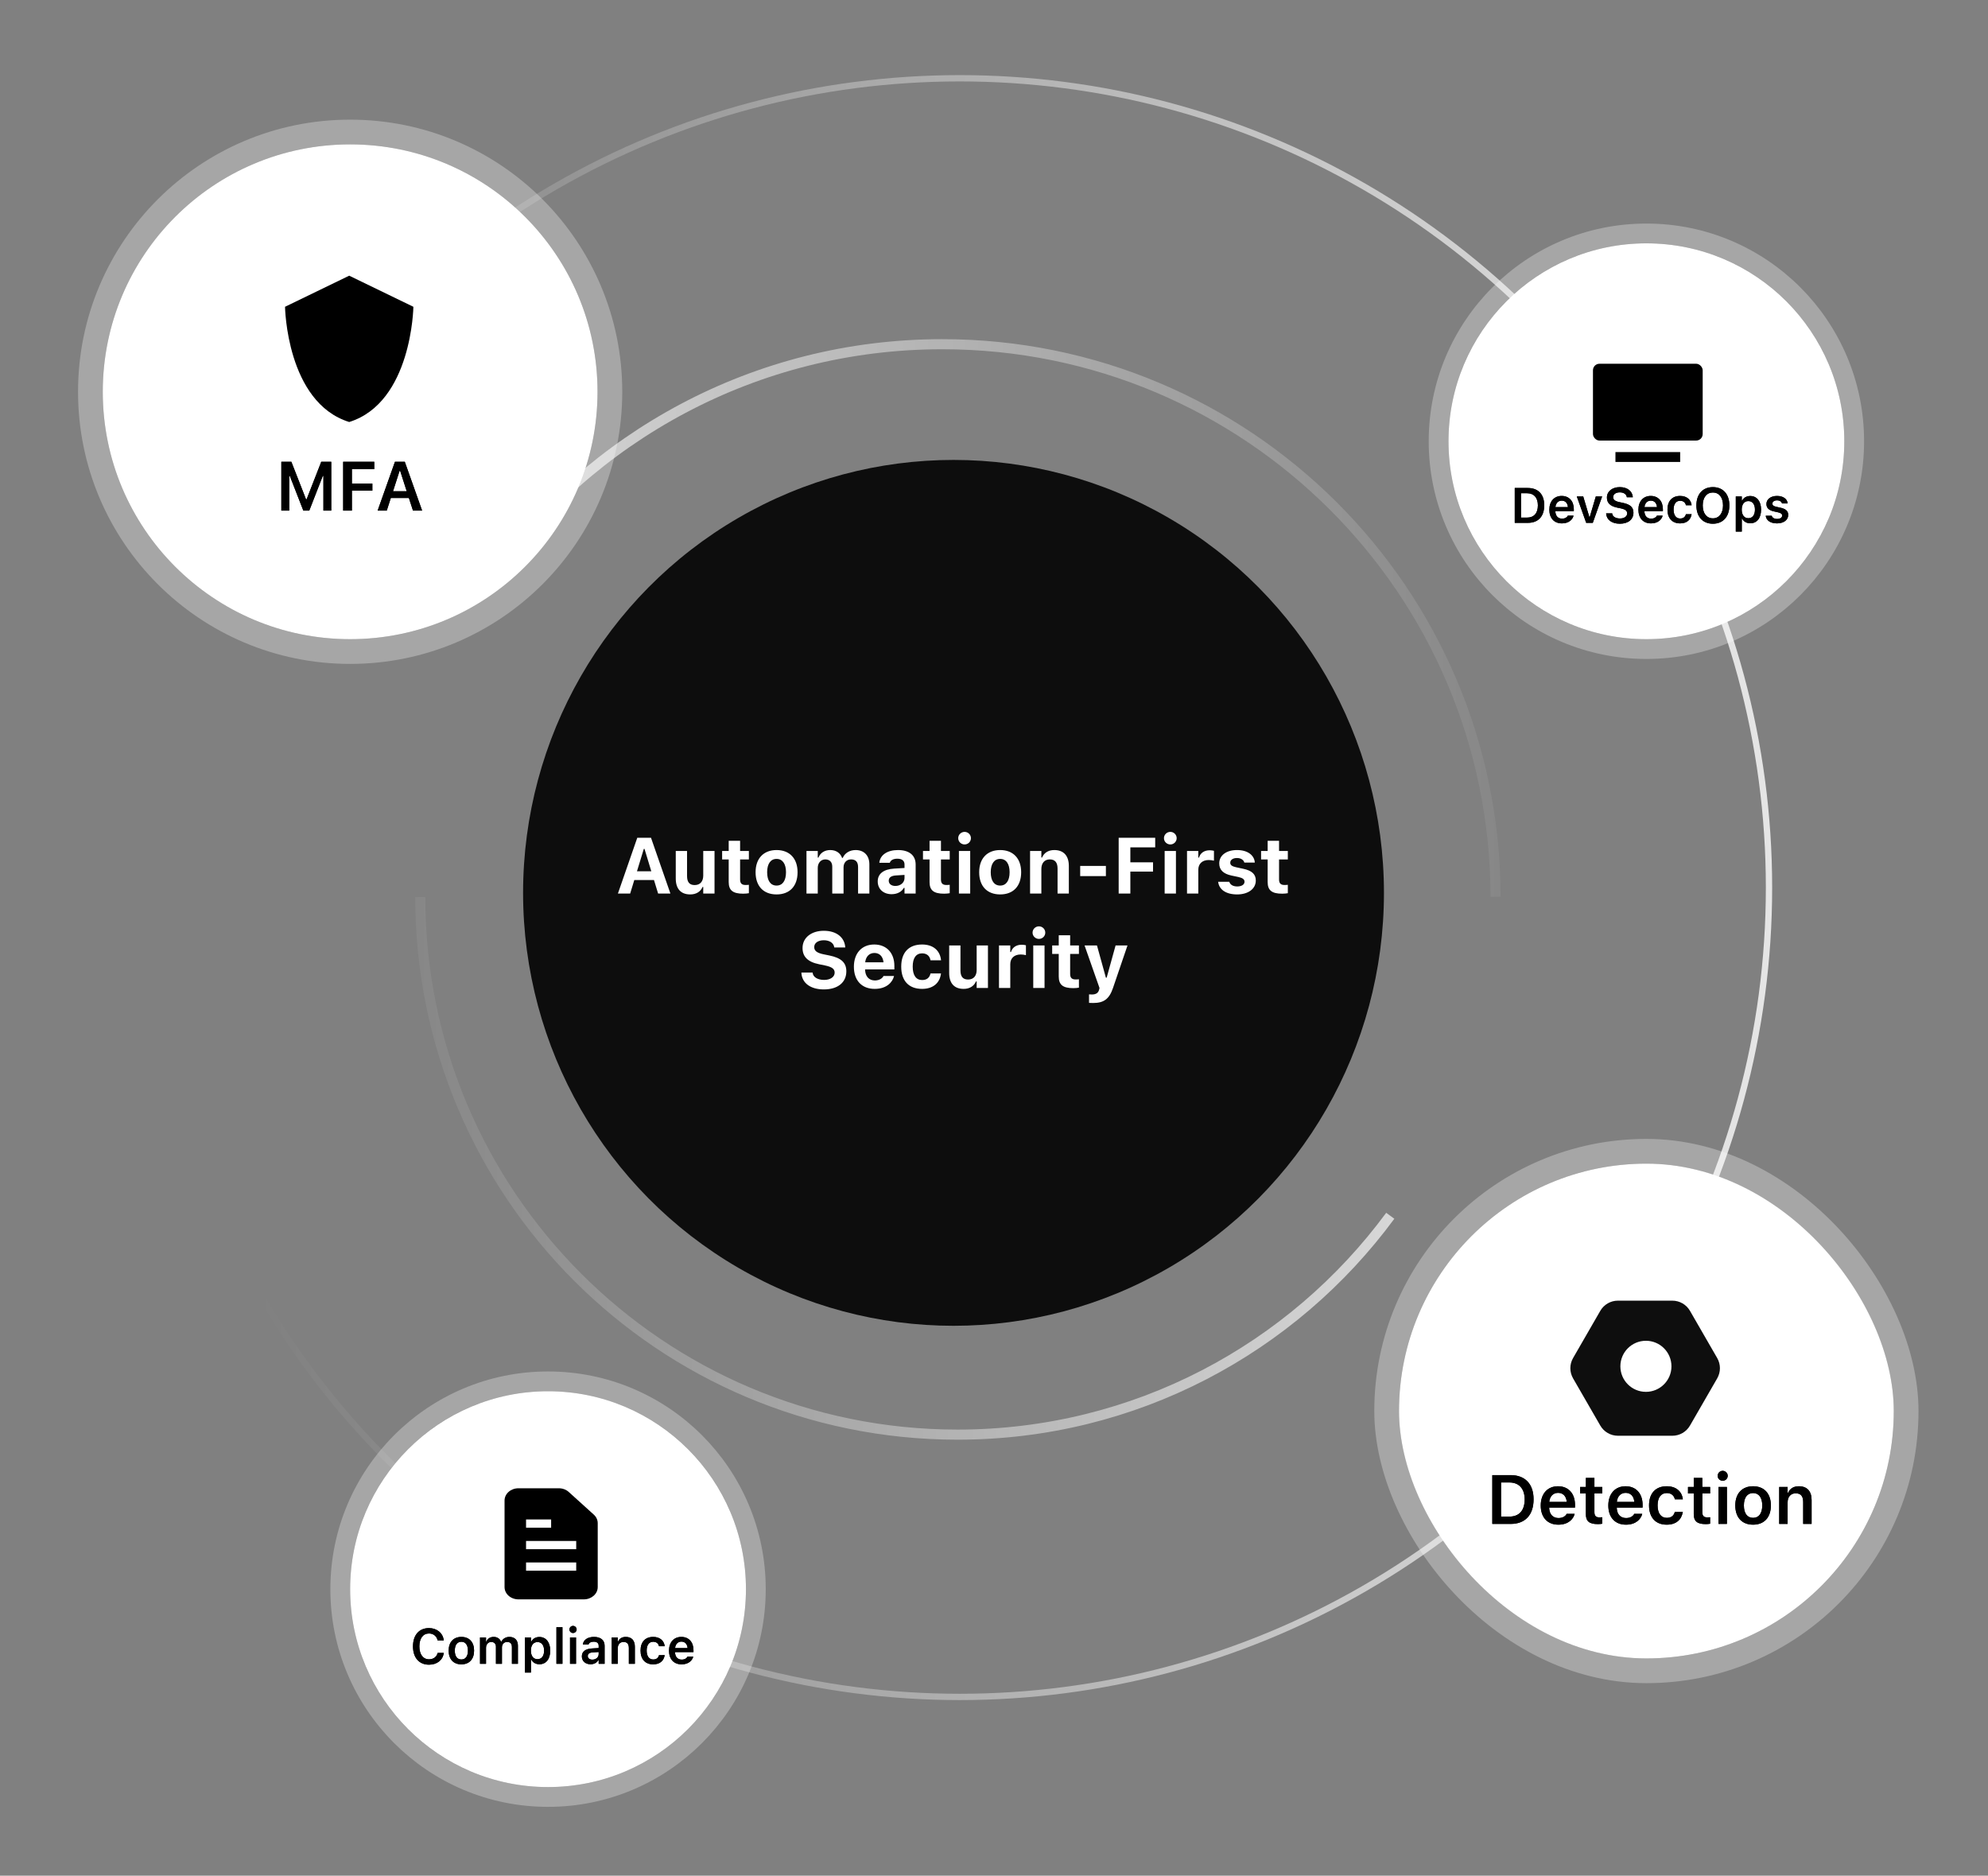 <?xml version="1.0" encoding="utf-8"?>
<svg xmlns="http://www.w3.org/2000/svg" width="442" height="417" viewBox="0 0 442 417" fill="none">
  <rect x="0" y="0" width="442" height="417" fill="#808080" stroke="none"/>
  <circle opacity="0.8" cx="180.631" cy="180.631" r="179.929" transform="matrix(1 0 0 -1 32.75 377.961)" stroke="url(#paint0_linear_1562_362)" stroke-width="1.403"/>
  <path opacity="0.8" d="M93.441 199.438C93.441 265.442 146.923 318.948 212.896 318.948C252.359 318.948 287.353 299.803 309.104 270.29" stroke="url(#paint1_linear_1562_362)" stroke-width="2.245"/>
  <path opacity="0.8" d="M332.512 199.355C332.46 131.465 277.339 76.472 209.396 76.525C167.859 76.557 131.146 97.156 108.895 128.675" stroke="url(#paint2_linear_1562_362)" stroke-width="2.245"/>
  <rect x="311.05" y="258.7" width="110" height="110" rx="55" fill="white"/>
  <rect x="308.3" y="255.95" width="115.5" height="115.5" rx="57.75" stroke="white" stroke-opacity="0.3" stroke-width="5.5"/>
  <path d="M371.822 289.159H359.717C358.102 289.159 356.61 290.022 355.801 291.421L349.749 301.916C348.94 303.314 348.94 305.04 349.749 306.442L355.801 316.934C356.61 318.333 358.102 319.195 359.717 319.195H371.822C373.437 319.195 374.929 318.333 375.738 316.934L381.79 306.442C382.599 305.043 382.599 303.317 381.79 301.916L375.738 291.424C374.929 290.025 373.437 289.162 371.822 289.162V289.159Z" fill="#0E0E0E"/>
  <circle cx="365.943" cy="303.758" r="5.678" fill="white"/>
  <path d="M331.791 338.8V327.949H335.859C339.084 327.949 340.964 329.919 340.964 333.318V333.333C340.964 336.807 339.107 338.8 335.859 338.8H331.791ZM333.731 337.168H335.603C337.761 337.168 338.987 335.8 338.987 333.363V333.348C338.987 330.965 337.731 329.581 335.603 329.581H333.731V337.168ZM346.484 338.965C344.04 338.965 342.559 337.326 342.559 334.709V334.702C342.559 332.115 344.056 330.423 346.394 330.423C348.733 330.423 350.176 332.063 350.176 334.544V335.161H344.431C344.454 336.634 345.251 337.492 346.522 337.492C347.537 337.492 348.116 336.98 348.297 336.604L348.319 336.552H350.101L350.079 336.619C349.815 337.68 348.718 338.965 346.484 338.965ZM346.417 331.89C345.371 331.89 344.589 332.596 344.447 333.905H348.349C348.221 332.559 347.462 331.89 346.417 331.89ZM355.253 338.838C353.365 338.838 352.591 338.206 352.591 336.619V332.032H351.312V330.581H352.591V328.566H354.493V330.581H356.23V332.032H354.493V336.176C354.493 336.995 354.817 337.341 355.599 337.341C355.862 337.341 356.005 337.334 356.23 337.311V338.755C355.96 338.808 355.614 338.838 355.253 338.838ZM361.51 338.965C359.066 338.965 357.584 337.326 357.584 334.709V334.702C357.584 332.115 359.081 330.423 361.419 330.423C363.758 330.423 365.202 332.063 365.202 334.544V335.161H359.457C359.479 336.634 360.276 337.492 361.547 337.492C362.562 337.492 363.141 336.98 363.322 336.604L363.344 336.552H365.127L365.104 336.619C364.841 337.68 363.743 338.965 361.51 338.965ZM361.442 331.89C360.397 331.89 359.615 332.596 359.472 333.905H363.374C363.247 332.559 362.487 331.89 361.442 331.89ZM370.571 338.965C368.097 338.965 366.639 337.364 366.639 334.679V334.664C366.639 332.01 368.09 330.423 370.564 330.423C372.677 330.423 373.94 331.596 374.151 333.296V333.326H372.383L372.376 333.303C372.203 332.506 371.594 331.935 370.571 331.935C369.293 331.935 368.541 332.942 368.541 334.664V334.679C368.541 336.424 369.3 337.447 370.571 337.447C371.541 337.447 372.135 337.003 372.368 336.138L372.383 336.108L374.151 336.101L374.136 336.161C373.865 337.845 372.654 338.965 370.571 338.965ZM379.242 338.838C377.355 338.838 376.58 338.206 376.58 336.619V332.032H375.302V330.581H376.58V328.566H378.482V330.581H380.219V332.032H378.482V336.176C378.482 336.995 378.806 337.341 379.588 337.341C379.851 337.341 379.994 337.334 380.219 337.311V338.755C379.949 338.808 379.603 338.838 379.242 338.838ZM383.017 329.205C382.401 329.205 381.897 328.716 381.897 328.1C381.897 327.491 382.401 326.994 383.017 326.994C383.626 326.994 384.13 327.491 384.13 328.1C384.13 328.716 383.626 329.205 383.017 329.205ZM382.077 338.8V330.581H383.95V338.8H382.077ZM389.771 338.965C387.304 338.965 385.815 337.356 385.815 334.694V334.679C385.815 332.04 387.327 330.423 389.771 330.423C392.222 330.423 393.726 332.032 393.726 334.679V334.694C393.726 337.356 392.229 338.965 389.771 338.965ZM389.771 337.447C391.071 337.447 391.808 336.431 391.808 334.702V334.687C391.808 332.957 391.064 331.935 389.771 331.935C388.47 331.935 387.725 332.957 387.725 334.687V334.702C387.725 336.431 388.47 337.447 389.771 337.447ZM395.576 338.8V330.581H397.449V331.837H397.576C397.967 330.957 398.757 330.423 399.945 330.423C401.78 330.423 402.78 331.529 402.78 333.484V338.8H400.908V333.92C400.908 332.642 400.389 331.995 399.253 331.995C398.14 331.995 397.449 332.777 397.449 334.01V338.8H395.576Z" fill="#0D0D0D"/>
  <path d="M331.791 338.8V327.949H335.859C339.084 327.949 340.964 329.919 340.964 333.318V333.333C340.964 336.807 339.107 338.8 335.859 338.8H331.791ZM333.731 337.168H335.603C337.761 337.168 338.987 335.8 338.987 333.363V333.348C338.987 330.965 337.731 329.581 335.603 329.581H333.731V337.168ZM346.484 338.965C344.04 338.965 342.559 337.326 342.559 334.709V334.702C342.559 332.115 344.056 330.423 346.394 330.423C348.733 330.423 350.176 332.063 350.176 334.544V335.161H344.431C344.454 336.634 345.251 337.492 346.522 337.492C347.537 337.492 348.116 336.98 348.297 336.604L348.319 336.552H350.101L350.079 336.619C349.815 337.68 348.718 338.965 346.484 338.965ZM346.417 331.89C345.371 331.89 344.589 332.596 344.447 333.905H348.349C348.221 332.559 347.462 331.89 346.417 331.89ZM355.253 338.838C353.365 338.838 352.591 338.206 352.591 336.619V332.032H351.312V330.581H352.591V328.566H354.493V330.581H356.23V332.032H354.493V336.176C354.493 336.995 354.817 337.341 355.599 337.341C355.862 337.341 356.005 337.334 356.23 337.311V338.755C355.96 338.808 355.614 338.838 355.253 338.838ZM361.51 338.965C359.066 338.965 357.584 337.326 357.584 334.709V334.702C357.584 332.115 359.081 330.423 361.419 330.423C363.758 330.423 365.202 332.063 365.202 334.544V335.161H359.457C359.479 336.634 360.276 337.492 361.547 337.492C362.562 337.492 363.141 336.98 363.322 336.604L363.344 336.552H365.127L365.104 336.619C364.841 337.68 363.743 338.965 361.51 338.965ZM361.442 331.89C360.397 331.89 359.615 332.596 359.472 333.905H363.374C363.247 332.559 362.487 331.89 361.442 331.89ZM370.571 338.965C368.097 338.965 366.639 337.364 366.639 334.679V334.664C366.639 332.01 368.09 330.423 370.564 330.423C372.677 330.423 373.94 331.596 374.151 333.296V333.326H372.383L372.376 333.303C372.203 332.506 371.594 331.935 370.571 331.935C369.293 331.935 368.541 332.942 368.541 334.664V334.679C368.541 336.424 369.3 337.447 370.571 337.447C371.541 337.447 372.135 337.003 372.368 336.138L372.383 336.108L374.151 336.101L374.136 336.161C373.865 337.845 372.654 338.965 370.571 338.965ZM379.242 338.838C377.355 338.838 376.58 338.206 376.58 336.619V332.032H375.302V330.581H376.58V328.566H378.482V330.581H380.219V332.032H378.482V336.176C378.482 336.995 378.806 337.341 379.588 337.341C379.851 337.341 379.994 337.334 380.219 337.311V338.755C379.949 338.808 379.603 338.838 379.242 338.838ZM383.017 329.205C382.401 329.205 381.897 328.716 381.897 328.1C381.897 327.491 382.401 326.994 383.017 326.994C383.626 326.994 384.13 327.491 384.13 328.1C384.13 328.716 383.626 329.205 383.017 329.205ZM382.077 338.8V330.581H383.95V338.8H382.077ZM389.771 338.965C387.304 338.965 385.815 337.356 385.815 334.694V334.679C385.815 332.04 387.327 330.423 389.771 330.423C392.222 330.423 393.726 332.032 393.726 334.679V334.694C393.726 337.356 392.229 338.965 389.771 338.965ZM389.771 337.447C391.071 337.447 391.808 336.431 391.808 334.702V334.687C391.808 332.957 391.064 331.935 389.771 331.935C388.47 331.935 387.725 332.957 387.725 334.687V334.702C387.725 336.431 388.47 337.447 389.771 337.447ZM395.576 338.8V330.581H397.449V331.837H397.576C397.967 330.957 398.757 330.423 399.945 330.423C401.78 330.423 402.78 331.529 402.78 333.484V338.8H400.908V333.92C400.908 332.642 400.389 331.995 399.253 331.995C398.14 331.995 397.449 332.777 397.449 334.01V338.8H395.576Z" fill="black"/>
  <circle cx="77.85" cy="87.1" r="55" fill="white"/>
  <circle cx="77.85" cy="87.1" r="57.75" stroke="white" stroke-opacity="0.3" stroke-width="5.5"/>
  <path d="M62.552 113.513V102.662H64.778L68.041 111.009H68.169L71.425 102.662H73.651V113.513H71.906V105.798H71.771L68.763 113.513H67.44L64.432 105.798H64.304V113.513H62.552ZM76.298 113.513V102.662H83.216V104.294H78.239V107.505H82.788V109.084H78.239V113.513H76.298ZM83.962 113.513L87.811 102.662H90L93.85 113.513H91.819L90.909 110.708H86.894L85.992 113.513H83.962ZM88.842 104.677L87.383 109.212H90.428L88.969 104.677H88.842Z" fill="#0D0D0D"/>
  <path d="M62.552 113.513V102.662H64.778L68.041 111.009H68.169L71.425 102.662H73.651V113.513H71.906V105.798H71.771L68.763 113.513H67.44L64.432 105.798H64.304V113.513H62.552ZM76.298 113.513V102.662H83.216V104.294H78.239V107.505H82.788V109.084H78.239V113.513H76.298ZM83.962 113.513L87.811 102.662H90L93.85 113.513H91.819L90.909 110.708H86.894L85.992 113.513H83.962ZM88.842 104.677L87.383 109.212H90.428L88.969 104.677H88.842Z" fill="black"/>
  <path d="M77.64 93.82C91.599 89.468 91.909 68.205 91.909 68.205L77.64 61.289L63.372 68.205C63.372 68.205 63.682 89.468 77.64 93.82Z" fill="black"/>
  <circle cx="366.05" cy="98.1" r="44" fill="white"/>
  <circle cx="366.05" cy="98.1" r="46.2" stroke="white" stroke-opacity="0.3" stroke-width="4.4"/>
  <rect x="354.17" y="80.869" width="24.394" height="17.076" rx="1.446" fill="black"/>
  <path d="M372.463 101.603H360.266" stroke="black" stroke-width="2.195" stroke-linecap="square"/>
  <path d="M336.782 116.24V108.49H339.688C341.992 108.49 343.335 109.897 343.335 112.324V112.335C343.335 114.817 342.008 116.24 339.688 116.24H336.782ZM338.168 115.074H339.505C341.047 115.074 341.922 114.097 341.922 112.357V112.346C341.922 110.643 341.025 109.655 339.505 109.655H338.168V115.074ZM347.275 116.358C345.529 116.358 344.471 115.187 344.471 113.318V113.313C344.471 111.465 345.54 110.257 347.211 110.257C348.881 110.257 349.912 111.427 349.912 113.2V113.64H345.809C345.825 114.693 346.394 115.305 347.302 115.305C348.027 115.305 348.441 114.94 348.569 114.672L348.586 114.634H349.859L349.842 114.682C349.654 115.44 348.87 116.358 347.275 116.358ZM347.227 111.304C346.48 111.304 345.921 111.809 345.819 112.743H348.607C348.516 111.782 347.973 111.304 347.227 111.304ZM352.666 116.24L350.576 110.369H352.005L353.364 114.935H353.455L354.803 110.369H356.21L354.132 116.24H352.666ZM360.145 116.433C358.346 116.433 357.202 115.547 357.105 114.21L357.1 114.135H358.443L358.448 114.188C358.513 114.838 359.205 115.268 360.188 115.268C361.123 115.268 361.778 114.806 361.778 114.14V114.135C361.778 113.576 361.375 113.238 360.376 113.023L359.544 112.851C357.959 112.518 357.272 111.777 357.272 110.622V110.616C357.272 109.231 358.464 108.296 360.14 108.296C361.859 108.296 362.928 109.236 363.024 110.482L363.03 110.552H361.703L361.692 110.488C361.596 109.886 361.021 109.456 360.135 109.462C359.275 109.462 358.663 109.865 358.663 110.525V110.531C358.663 111.078 359.055 111.422 360.022 111.626L360.854 111.803C362.487 112.147 363.169 112.802 363.169 113.973V113.979C363.169 115.488 362.004 116.433 360.145 116.433ZM367.077 116.358C365.332 116.358 364.274 115.187 364.274 113.318V113.313C364.274 111.465 365.343 110.257 367.013 110.257C368.683 110.257 369.715 111.427 369.715 113.2V113.64H365.611C365.627 114.693 366.197 115.305 367.104 115.305C367.829 115.305 368.243 114.94 368.372 114.672L368.388 114.634H369.661L369.645 114.682C369.457 115.44 368.673 116.358 367.077 116.358ZM367.029 111.304C366.282 111.304 365.724 111.809 365.622 112.743H368.409C368.318 111.782 367.776 111.304 367.029 111.304ZM373.547 116.358C371.78 116.358 370.738 115.214 370.738 113.297V113.286C370.738 111.39 371.775 110.257 373.542 110.257C375.051 110.257 375.954 111.094 376.104 112.308V112.33H374.842L374.837 112.314C374.713 111.744 374.278 111.336 373.547 111.336C372.634 111.336 372.097 112.056 372.097 113.286V113.297C372.097 114.543 372.64 115.273 373.547 115.273C374.24 115.273 374.665 114.956 374.831 114.339L374.842 114.317L376.104 114.312L376.093 114.355C375.9 115.558 375.035 116.358 373.547 116.358ZM380.834 116.433C378.562 116.433 377.166 114.86 377.166 112.367V112.357C377.166 109.859 378.584 108.296 380.834 108.296C383.09 108.296 384.497 109.859 384.497 112.357V112.367C384.497 114.86 383.095 116.433 380.834 116.433ZM380.834 115.236C382.214 115.236 383.084 114.108 383.084 112.367V112.357C383.084 110.606 382.209 109.494 380.834 109.494C379.459 109.494 378.578 110.606 378.578 112.357V112.367C378.578 114.108 379.438 115.236 380.834 115.236ZM385.924 118.19V110.369H387.261V111.288H387.352C387.675 110.649 388.314 110.273 389.136 110.273C390.607 110.273 391.547 111.444 391.547 113.302V113.313C391.547 115.182 390.623 116.337 389.136 116.337C388.33 116.337 387.659 115.939 387.352 115.305H387.261V118.19H385.924ZM388.717 115.209C389.63 115.209 390.183 114.489 390.183 113.313V113.302C390.183 112.12 389.63 111.401 388.717 111.401C387.809 111.401 387.245 112.12 387.245 113.297V113.307C387.245 114.484 387.809 115.209 388.717 115.209ZM395.09 116.358C393.597 116.358 392.695 115.671 392.582 114.677V114.666H393.908L393.914 114.677C394.053 115.085 394.446 115.37 395.112 115.37C395.778 115.37 396.24 115.069 396.24 114.629V114.618C396.24 114.274 395.982 114.049 395.337 113.904L394.386 113.689C393.269 113.442 392.738 112.915 392.738 112.051V112.045C392.738 110.987 393.704 110.257 395.09 110.257C396.519 110.257 397.373 110.966 397.459 111.916V111.927H396.202L396.197 111.911C396.1 111.54 395.713 111.24 395.085 111.24C394.489 111.24 394.059 111.53 394.059 111.97V111.975C394.059 112.319 394.306 112.529 394.94 112.674L395.89 112.883C397.04 113.141 397.582 113.63 397.582 114.484V114.494C397.582 115.612 396.535 116.358 395.09 116.358Z" fill="#0D0D0D"/>
  <path d="M336.782 116.24V108.49H339.688C341.992 108.49 343.335 109.897 343.335 112.324V112.335C343.335 114.817 342.008 116.24 339.688 116.24H336.782ZM338.168 115.074H339.505C341.047 115.074 341.922 114.097 341.922 112.357V112.346C341.922 110.643 341.025 109.655 339.505 109.655H338.168V115.074ZM347.275 116.358C345.529 116.358 344.471 115.187 344.471 113.318V113.313C344.471 111.465 345.54 110.257 347.211 110.257C348.881 110.257 349.912 111.427 349.912 113.2V113.64H345.809C345.825 114.693 346.394 115.305 347.302 115.305C348.027 115.305 348.441 114.94 348.569 114.672L348.586 114.634H349.859L349.842 114.682C349.654 115.44 348.87 116.358 347.275 116.358ZM347.227 111.304C346.48 111.304 345.921 111.809 345.819 112.743H348.607C348.516 111.782 347.973 111.304 347.227 111.304ZM352.666 116.24L350.576 110.369H352.005L353.364 114.935H353.455L354.803 110.369H356.21L354.132 116.24H352.666ZM360.145 116.433C358.346 116.433 357.202 115.547 357.105 114.21L357.1 114.135H358.443L358.448 114.188C358.513 114.838 359.205 115.268 360.188 115.268C361.123 115.268 361.778 114.806 361.778 114.14V114.135C361.778 113.576 361.375 113.238 360.376 113.023L359.544 112.851C357.959 112.518 357.272 111.777 357.272 110.622V110.616C357.272 109.231 358.464 108.296 360.14 108.296C361.859 108.296 362.928 109.236 363.024 110.482L363.03 110.552H361.703L361.692 110.488C361.596 109.886 361.021 109.456 360.135 109.462C359.275 109.462 358.663 109.865 358.663 110.525V110.531C358.663 111.078 359.055 111.422 360.022 111.626L360.854 111.803C362.487 112.147 363.169 112.802 363.169 113.973V113.979C363.169 115.488 362.004 116.433 360.145 116.433ZM367.077 116.358C365.332 116.358 364.274 115.187 364.274 113.318V113.313C364.274 111.465 365.343 110.257 367.013 110.257C368.683 110.257 369.715 111.427 369.715 113.2V113.64H365.611C365.627 114.693 366.197 115.305 367.104 115.305C367.829 115.305 368.243 114.94 368.372 114.672L368.388 114.634H369.661L369.645 114.682C369.457 115.44 368.673 116.358 367.077 116.358ZM367.029 111.304C366.282 111.304 365.724 111.809 365.622 112.743H368.409C368.318 111.782 367.776 111.304 367.029 111.304ZM373.547 116.358C371.78 116.358 370.738 115.214 370.738 113.297V113.286C370.738 111.39 371.775 110.257 373.542 110.257C375.051 110.257 375.954 111.094 376.104 112.308V112.33H374.842L374.837 112.314C374.713 111.744 374.278 111.336 373.547 111.336C372.634 111.336 372.097 112.056 372.097 113.286V113.297C372.097 114.543 372.64 115.273 373.547 115.273C374.24 115.273 374.665 114.956 374.831 114.339L374.842 114.317L376.104 114.312L376.093 114.355C375.9 115.558 375.035 116.358 373.547 116.358ZM380.834 116.433C378.562 116.433 377.166 114.86 377.166 112.367V112.357C377.166 109.859 378.584 108.296 380.834 108.296C383.09 108.296 384.497 109.859 384.497 112.357V112.367C384.497 114.86 383.095 116.433 380.834 116.433ZM380.834 115.236C382.214 115.236 383.084 114.108 383.084 112.367V112.357C383.084 110.606 382.209 109.494 380.834 109.494C379.459 109.494 378.578 110.606 378.578 112.357V112.367C378.578 114.108 379.438 115.236 380.834 115.236ZM385.924 118.19V110.369H387.261V111.288H387.352C387.675 110.649 388.314 110.273 389.136 110.273C390.607 110.273 391.547 111.444 391.547 113.302V113.313C391.547 115.182 390.623 116.337 389.136 116.337C388.33 116.337 387.659 115.939 387.352 115.305H387.261V118.19H385.924ZM388.717 115.209C389.63 115.209 390.183 114.489 390.183 113.313V113.302C390.183 112.12 389.63 111.401 388.717 111.401C387.809 111.401 387.245 112.12 387.245 113.297V113.307C387.245 114.484 387.809 115.209 388.717 115.209ZM395.09 116.358C393.597 116.358 392.695 115.671 392.582 114.677V114.666H393.908L393.914 114.677C394.053 115.085 394.446 115.37 395.112 115.37C395.778 115.37 396.24 115.069 396.24 114.629V114.618C396.24 114.274 395.982 114.049 395.337 113.904L394.386 113.689C393.269 113.442 392.738 112.915 392.738 112.051V112.045C392.738 110.987 393.704 110.257 395.09 110.257C396.519 110.257 397.373 110.966 397.459 111.916V111.927H396.202L396.197 111.911C396.1 111.54 395.713 111.24 395.085 111.24C394.489 111.24 394.059 111.53 394.059 111.97V111.975C394.059 112.319 394.306 112.529 394.94 112.674L395.89 112.883C397.04 113.141 397.582 113.63 397.582 114.484V114.494C397.582 115.612 396.535 116.358 395.09 116.358Z" fill="black"/>
  <ellipse cx="212" cy="198.5" rx="95.7" ry="96.25" fill="#0D0D0D"/>
  <path d="M137.383 198.65L141.689 186.249H144.74L149.054 198.65H146.321L145.401 195.642H141.027L140.108 198.65H137.383ZM143.141 188.724L141.62 193.7H144.808L143.296 188.724H143.141ZM153.459 198.848C151.336 198.848 150.245 197.559 150.245 195.307V189.188H152.754V194.731C152.754 196.072 153.261 196.768 154.447 196.768C155.684 196.768 156.355 195.934 156.355 194.654V189.188H158.864V198.65H156.355V197.189H156.2C155.77 198.22 154.808 198.848 153.459 198.848ZM165.246 198.684C162.943 198.684 162.015 197.937 162.015 196.098V191.079H160.554V189.188H162.015V186.928H164.55V189.188H166.5V191.079H164.55V195.522C164.55 196.373 164.911 196.751 165.761 196.751C166.088 196.751 166.26 196.734 166.5 196.708V198.573C166.191 198.633 165.727 198.684 165.246 198.684ZM172.659 198.848C169.745 198.848 167.992 197 167.992 193.923V193.906C167.992 190.855 169.771 188.982 172.659 188.982C175.546 188.982 177.325 190.847 177.325 193.906V193.923C177.325 197.009 175.572 198.848 172.659 198.848ZM172.659 196.88C173.991 196.88 174.755 195.788 174.755 193.923V193.906C174.755 192.059 173.982 190.95 172.659 190.95C171.327 190.95 170.562 192.059 170.562 193.906V193.923C170.562 195.788 171.318 196.88 172.659 196.88ZM179.307 198.65V189.188H181.816V190.666H181.971C182.375 189.601 183.354 188.982 184.592 188.982C185.881 188.982 186.835 189.635 187.221 190.727H187.376C187.806 189.678 188.906 188.982 190.229 188.982C192.111 188.982 193.289 190.202 193.289 192.153V198.65H190.779V192.78C190.779 191.638 190.264 191.062 189.215 191.062C188.201 191.062 187.548 191.809 187.548 192.832V198.65H185.039V192.669C185.039 191.655 184.463 191.062 183.483 191.062C182.503 191.062 181.816 191.861 181.816 192.944V198.65H179.307ZM198.235 198.796C196.43 198.796 195.15 197.679 195.15 195.96V195.943C195.15 194.241 196.465 193.245 198.819 193.107L201.105 192.97V192.188C201.105 191.371 200.547 190.907 199.516 190.907C198.613 190.907 198.037 191.225 197.84 191.784L197.823 191.818H195.502L195.511 191.741C195.708 190.082 197.273 188.982 199.653 188.982C202.162 188.982 203.58 190.168 203.58 192.188V198.65H201.105V197.395H200.951C200.469 198.272 199.473 198.796 198.235 198.796ZM197.599 195.805C197.599 196.527 198.209 196.966 199.077 196.966C200.237 196.966 201.105 196.201 201.105 195.204V194.508L199.198 194.628C198.123 194.697 197.599 195.101 197.599 195.788V195.805ZM209.902 198.684C207.599 198.684 206.671 197.937 206.671 196.098V191.079H205.21V189.188H206.671V186.928H209.206V189.188H211.156V191.079H209.206V195.522C209.206 196.373 209.567 196.751 210.417 196.751C210.744 196.751 210.916 196.734 211.156 196.708V198.573C210.847 198.633 210.383 198.684 209.902 198.684ZM214.461 187.736C213.688 187.736 213.044 187.117 213.044 186.344C213.044 185.562 213.688 184.943 214.461 184.943C215.235 184.943 215.871 185.562 215.871 186.344C215.871 187.117 215.235 187.736 214.461 187.736ZM213.198 198.65V189.188H215.708V198.65H213.198ZM222.373 198.848C219.459 198.848 217.706 197 217.706 193.923V193.906C217.706 190.855 219.485 188.982 222.373 188.982C225.26 188.982 227.039 190.847 227.039 193.906V193.923C227.039 197.009 225.286 198.848 222.373 198.848ZM222.373 196.88C223.705 196.88 224.47 195.788 224.47 193.923V193.906C224.47 192.059 223.696 190.95 222.373 190.95C221.041 190.95 220.276 192.059 220.276 193.906V193.923C220.276 195.788 221.032 196.88 222.373 196.88ZM229.021 198.65V189.188H231.53V190.649H231.685C232.114 189.627 233.051 188.982 234.4 188.982C236.506 188.982 237.64 190.271 237.64 192.531V198.65H235.131V193.098C235.131 191.766 234.581 191.062 233.395 191.062C232.235 191.062 231.53 191.895 231.53 193.176V198.65H229.021ZM240.163 194.774V192.514H245.878V194.774H240.163ZM248.719 198.65V186.249H256.84V188.389H251.314V191.715H256.359V193.769H251.314V198.65H248.719ZM260.205 187.736C259.432 187.736 258.787 187.117 258.787 186.344C258.787 185.562 259.432 184.943 260.205 184.943C260.979 184.943 261.615 185.562 261.615 186.344C261.615 187.117 260.979 187.736 260.205 187.736ZM258.942 198.65V189.188H261.451V198.65H258.942ZM263.914 198.65V189.188H266.424V190.658H266.578C266.879 189.635 267.738 189.034 268.967 189.034C269.303 189.034 269.655 189.085 269.904 189.154V191.345C269.526 191.259 269.139 191.199 268.753 191.199C267.326 191.199 266.424 192.016 266.424 193.356V198.65H263.914ZM275.057 198.848C272.487 198.848 271.026 197.696 270.846 196.072L270.837 196.038H273.304L273.321 196.072C273.518 196.656 274.094 197.077 275.083 197.077C276.045 197.077 276.698 196.665 276.698 196.038V196.02C276.698 195.513 276.32 195.195 275.358 194.98L273.776 194.645C271.972 194.259 271.078 193.373 271.078 191.955V191.947C271.078 190.168 272.659 188.982 275.022 188.982C277.506 188.982 278.881 190.22 278.984 191.741V191.775H276.655L276.647 191.732C276.509 191.225 275.951 190.752 275.014 190.752C274.146 190.752 273.527 191.156 273.527 191.792V191.801C273.527 192.308 273.879 192.6 274.859 192.815L276.432 193.15C278.322 193.554 279.208 194.345 279.208 195.745V195.754C279.208 197.627 277.48 198.848 275.057 198.848ZM285.074 198.684C282.77 198.684 281.842 197.937 281.842 196.098V191.079H280.381V189.188H281.842V186.928H284.377V189.188H286.328V191.079H284.377V195.522C284.377 196.373 284.738 196.751 285.589 196.751C285.916 196.751 286.088 196.734 286.328 196.708V198.573C286.019 198.633 285.555 198.684 285.074 198.684ZM183.168 219.968C180.203 219.968 178.329 218.55 178.183 216.35L178.175 216.213H180.675L180.684 216.298C180.779 217.227 181.784 217.854 183.236 217.854C184.62 217.854 185.574 217.192 185.574 216.238V216.23C185.574 215.413 184.964 214.958 183.425 214.64L182.119 214.373C179.541 213.849 178.433 212.646 178.433 210.764V210.755C178.433 208.452 180.409 206.931 183.159 206.931C186.055 206.931 187.757 208.461 187.92 210.532L187.929 210.644H185.488L185.471 210.541C185.325 209.655 184.465 209.037 183.159 209.037C181.879 209.045 181.028 209.63 181.028 210.558V210.566C181.028 211.374 181.629 211.855 183.09 212.156L184.405 212.423C187.026 212.964 188.169 214.013 188.169 215.946V215.955C188.169 218.413 186.261 219.968 183.168 219.968ZM194.473 219.848C191.595 219.848 189.85 217.966 189.85 214.932V214.923C189.85 211.916 191.612 209.982 194.37 209.982C197.129 209.982 198.848 211.873 198.848 214.734V215.516H192.334C192.359 217.072 193.193 217.974 194.525 217.974C195.625 217.974 196.235 217.39 196.407 217.029L196.433 216.977H198.77L198.753 217.063C198.461 218.249 197.241 219.848 194.473 219.848ZM194.413 211.864C193.322 211.864 192.514 212.603 192.359 213.944H196.441C196.287 212.569 195.505 211.864 194.413 211.864ZM205.006 219.848C202.05 219.848 200.374 218.052 200.374 214.906V214.889C200.374 211.778 202.041 209.982 205.006 209.982C207.515 209.982 209.002 211.348 209.225 213.463V213.488H206.888L206.879 213.471C206.716 212.552 206.089 211.95 205.014 211.95C203.665 211.95 202.926 212.998 202.926 214.889V214.906C202.926 216.823 203.674 217.88 205.014 217.88C206.046 217.88 206.656 217.39 206.879 216.445L206.896 216.41H209.217L209.208 216.462C208.95 218.524 207.472 219.848 205.006 219.848ZM214.249 219.848C212.126 219.848 211.035 218.559 211.035 216.307V210.188H213.544V215.731C213.544 217.072 214.051 217.768 215.237 217.768C216.475 217.768 217.145 216.934 217.145 215.654V210.188H219.655V219.65H217.145V218.189H216.991C216.561 219.22 215.598 219.848 214.249 219.848ZM222.109 219.65V210.188H224.618V211.658H224.773C225.074 210.635 225.933 210.034 227.162 210.034C227.497 210.034 227.849 210.085 228.099 210.154V212.345C227.721 212.259 227.334 212.199 226.947 212.199C225.521 212.199 224.618 213.016 224.618 214.356V219.65H222.109ZM230.991 208.736C230.218 208.736 229.573 208.117 229.573 207.344C229.573 206.562 230.218 205.943 230.991 205.943C231.765 205.943 232.401 206.562 232.401 207.344C232.401 208.117 231.765 208.736 230.991 208.736ZM229.728 219.65V210.188H232.237V219.65H229.728ZM238.627 219.684C236.324 219.684 235.396 218.937 235.396 217.098V212.079H233.935V210.188H235.396V207.928H237.931V210.188H239.882V212.079H237.931V216.522C237.931 217.373 238.292 217.751 239.143 217.751C239.47 217.751 239.642 217.734 239.882 217.708V219.573C239.573 219.633 239.109 219.684 238.627 219.684ZM243.033 222.984C242.74 222.984 242.422 222.976 242.13 222.959V221.068C242.302 221.085 242.551 221.094 242.783 221.094C243.677 221.094 244.193 220.75 244.373 220.011L244.459 219.65L241.133 210.188H243.892L245.877 217.355H246.049L248.034 210.188H250.681L247.458 219.641C246.616 222.142 245.37 222.984 243.033 222.984Z" fill="white"/>
  <circle cx="121.85" cy="353.3" r="44" fill="white"/>
  <circle cx="121.85" cy="353.3" r="46.2" stroke="white" stroke-opacity="0.3" stroke-width="4.4"/>
  <path d="M95.384 370.093C93.187 370.093 91.823 368.536 91.823 366.033V366.022C91.823 363.508 93.182 361.956 95.379 361.956C97.141 361.956 98.478 363.073 98.66 364.658V364.701H97.302L97.296 364.679C97.097 363.761 96.356 363.154 95.379 363.154C94.063 363.154 93.241 364.255 93.241 366.017V366.027C93.241 367.795 94.063 368.896 95.384 368.896C96.367 368.896 97.097 368.348 97.296 367.494L97.302 367.467H98.66V367.505C98.456 369.057 97.173 370.093 95.384 370.093ZM102.579 370.018C100.818 370.018 99.754 368.869 99.754 366.967V366.957C99.754 365.071 100.834 363.917 102.579 363.917C104.33 363.917 105.405 365.066 105.405 366.957V366.967C105.405 368.869 104.336 370.018 102.579 370.018ZM102.579 368.933C103.509 368.933 104.035 368.208 104.035 366.973V366.962C104.035 365.727 103.503 364.996 102.579 364.996C101.65 364.996 101.118 365.727 101.118 366.962V366.973C101.118 368.208 101.65 368.933 102.579 368.933ZM106.724 369.9V364.029H108.061V364.943H108.152C108.405 364.287 108.996 363.917 109.764 363.917C110.559 363.917 111.139 364.325 111.391 364.975H111.483C111.767 364.336 112.444 363.917 113.26 363.917C114.442 363.917 115.151 364.642 115.151 365.861V369.9H113.814V366.189C113.814 365.426 113.464 365.039 112.75 365.039C112.052 365.039 111.601 365.56 111.601 366.232V369.9H110.263V366.092C110.263 365.442 109.86 365.039 109.205 365.039C108.545 365.039 108.061 365.598 108.061 366.328V369.9H106.724ZM116.712 371.85V364.029H118.049V364.948H118.141C118.463 364.309 119.102 363.933 119.924 363.933C121.395 363.933 122.335 365.104 122.335 366.962V366.973C122.335 368.842 121.412 369.997 119.924 369.997C119.118 369.997 118.447 369.599 118.141 368.965H118.049V371.85H116.712ZM119.505 368.869C120.418 368.869 120.971 368.149 120.971 366.973V366.962C120.971 365.78 120.418 365.061 119.505 365.061C118.597 365.061 118.033 365.78 118.033 366.957V366.967C118.033 368.144 118.597 368.869 119.505 368.869ZM123.714 369.9V361.757H125.051V369.9H123.714ZM127.407 363.047C126.967 363.047 126.607 362.697 126.607 362.257C126.607 361.822 126.967 361.467 127.407 361.467C127.842 361.467 128.202 361.822 128.202 362.257C128.202 362.697 127.842 363.047 127.407 363.047ZM126.736 369.9V364.029H128.073V369.9H126.736ZM131.294 369.997C130.176 369.997 129.365 369.309 129.365 368.24V368.23C129.365 367.182 130.166 366.57 131.594 366.484L133.104 366.393V365.888C133.104 365.302 132.722 364.98 132.003 364.98C131.39 364.98 130.993 365.2 130.859 365.587L130.853 365.609H129.591L129.596 365.56C129.725 364.572 130.671 363.917 132.067 363.917C133.576 363.917 134.425 364.647 134.425 365.888V369.9H133.104V369.094H133.012C132.69 369.664 132.067 369.997 131.294 369.997ZM130.687 368.176C130.687 368.675 131.111 368.971 131.702 368.971C132.507 368.971 133.104 368.444 133.104 367.746V367.274L131.782 367.359C131.036 367.408 130.687 367.682 130.687 368.165V368.176ZM136.007 369.9V364.029H137.345V364.926H137.436C137.715 364.298 138.279 363.917 139.128 363.917C140.438 363.917 141.153 364.706 141.153 366.103V369.9H139.815V366.414C139.815 365.501 139.445 365.039 138.634 365.039C137.839 365.039 137.345 365.598 137.345 366.479V369.9H136.007ZM145.227 370.018C143.46 370.018 142.418 368.874 142.418 366.957V366.946C142.418 365.05 143.455 363.917 145.222 363.917C146.731 363.917 147.634 364.755 147.784 365.968V365.99H146.522L146.516 365.974C146.393 365.404 145.958 364.996 145.227 364.996C144.314 364.996 143.777 365.716 143.777 366.946V366.957C143.777 368.203 144.32 368.933 145.227 368.933C145.92 368.933 146.345 368.616 146.511 367.999L146.522 367.977L147.784 367.972L147.773 368.015C147.58 369.218 146.715 370.018 145.227 370.018ZM151.547 370.018C149.802 370.018 148.743 368.847 148.743 366.978V366.973C148.743 365.125 149.812 363.917 151.483 363.917C153.153 363.917 154.184 365.088 154.184 366.86V367.3H150.081C150.097 368.353 150.666 368.965 151.574 368.965C152.299 368.965 152.713 368.6 152.842 368.332L152.858 368.294H154.131L154.115 368.342C153.927 369.1 153.142 370.018 151.547 370.018ZM151.499 364.964C150.752 364.964 150.194 365.469 150.092 366.403H152.879C152.788 365.442 152.245 364.964 151.499 364.964Z" fill="#0D0D0D"/>
  <path d="M95.384 370.093C93.187 370.093 91.823 368.536 91.823 366.033V366.022C91.823 363.508 93.182 361.956 95.379 361.956C97.141 361.956 98.478 363.073 98.66 364.658V364.701H97.302L97.296 364.679C97.097 363.761 96.356 363.154 95.379 363.154C94.063 363.154 93.241 364.255 93.241 366.017V366.027C93.241 367.795 94.063 368.896 95.384 368.896C96.367 368.896 97.097 368.348 97.296 367.494L97.302 367.467H98.66V367.505C98.456 369.057 97.173 370.093 95.384 370.093ZM102.579 370.018C100.818 370.018 99.754 368.869 99.754 366.967V366.957C99.754 365.071 100.834 363.917 102.579 363.917C104.33 363.917 105.405 365.066 105.405 366.957V366.967C105.405 368.869 104.336 370.018 102.579 370.018ZM102.579 368.933C103.509 368.933 104.035 368.208 104.035 366.973V366.962C104.035 365.727 103.503 364.996 102.579 364.996C101.65 364.996 101.118 365.727 101.118 366.962V366.973C101.118 368.208 101.65 368.933 102.579 368.933ZM106.724 369.9V364.029H108.061V364.943H108.152C108.405 364.287 108.996 363.917 109.764 363.917C110.559 363.917 111.139 364.325 111.391 364.975H111.483C111.767 364.336 112.444 363.917 113.26 363.917C114.442 363.917 115.151 364.642 115.151 365.861V369.9H113.814V366.189C113.814 365.426 113.464 365.039 112.75 365.039C112.052 365.039 111.601 365.56 111.601 366.232V369.9H110.263V366.092C110.263 365.442 109.86 365.039 109.205 365.039C108.545 365.039 108.061 365.598 108.061 366.328V369.9H106.724ZM116.712 371.85V364.029H118.049V364.948H118.141C118.463 364.309 119.102 363.933 119.924 363.933C121.395 363.933 122.335 365.104 122.335 366.962V366.973C122.335 368.842 121.412 369.997 119.924 369.997C119.118 369.997 118.447 369.599 118.141 368.965H118.049V371.85H116.712ZM119.505 368.869C120.418 368.869 120.971 368.149 120.971 366.973V366.962C120.971 365.78 120.418 365.061 119.505 365.061C118.597 365.061 118.033 365.78 118.033 366.957V366.967C118.033 368.144 118.597 368.869 119.505 368.869ZM123.714 369.9V361.757H125.051V369.9H123.714ZM127.407 363.047C126.967 363.047 126.607 362.697 126.607 362.257C126.607 361.822 126.967 361.467 127.407 361.467C127.842 361.467 128.202 361.822 128.202 362.257C128.202 362.697 127.842 363.047 127.407 363.047ZM126.736 369.9V364.029H128.073V369.9H126.736ZM131.294 369.997C130.176 369.997 129.365 369.309 129.365 368.24V368.23C129.365 367.182 130.166 366.57 131.594 366.484L133.104 366.393V365.888C133.104 365.302 132.722 364.98 132.003 364.98C131.39 364.98 130.993 365.2 130.859 365.587L130.853 365.609H129.591L129.596 365.56C129.725 364.572 130.671 363.917 132.067 363.917C133.576 363.917 134.425 364.647 134.425 365.888V369.9H133.104V369.094H133.012C132.69 369.664 132.067 369.997 131.294 369.997ZM130.687 368.176C130.687 368.675 131.111 368.971 131.702 368.971C132.507 368.971 133.104 368.444 133.104 367.746V367.274L131.782 367.359C131.036 367.408 130.687 367.682 130.687 368.165V368.176ZM136.007 369.9V364.029H137.345V364.926H137.436C137.715 364.298 138.279 363.917 139.128 363.917C140.438 363.917 141.153 364.706 141.153 366.103V369.9H139.815V366.414C139.815 365.501 139.445 365.039 138.634 365.039C137.839 365.039 137.345 365.598 137.345 366.479V369.9H136.007ZM145.227 370.018C143.46 370.018 142.418 368.874 142.418 366.957V366.946C142.418 365.05 143.455 363.917 145.222 363.917C146.731 363.917 147.634 364.755 147.784 365.968V365.99H146.522L146.516 365.974C146.393 365.404 145.958 364.996 145.227 364.996C144.314 364.996 143.777 365.716 143.777 366.946V366.957C143.777 368.203 144.32 368.933 145.227 368.933C145.92 368.933 146.345 368.616 146.511 367.999L146.522 367.977L147.784 367.972L147.773 368.015C147.58 369.218 146.715 370.018 145.227 370.018ZM151.547 370.018C149.802 370.018 148.743 368.847 148.743 366.978V366.973C148.743 365.125 149.812 363.917 151.483 363.917C153.153 363.917 154.184 365.088 154.184 366.86V367.3H150.081C150.097 368.353 150.666 368.965 151.574 368.965C152.299 368.965 152.713 368.6 152.842 368.332L152.858 368.294H154.131L154.115 368.342C153.927 369.1 153.142 370.018 151.547 370.018ZM151.499 364.964C150.752 364.964 150.194 365.469 150.092 366.403H152.879C152.788 365.442 152.245 364.964 151.499 364.964Z" fill="black"/>
  <path d="M124.247 330.871H115.266C113.562 330.871 112.179 332.094 112.179 333.601V352.839C112.179 354.346 113.562 355.57 115.266 355.57H129.807C131.511 355.57 132.894 354.346 132.894 352.839V338.631C132.894 337.916 132.58 337.23 132.012 336.722L126.453 331.692C125.871 331.166 125.076 330.871 124.247 330.871Z" fill="black"/>
  <line x1="116.959" y1="338.72" x2="122.536" y2="338.72" stroke="white" stroke-width="1.83" stroke-miterlimit="10"/>
  <line x1="116.959" y1="343.501" x2="128.113" y2="343.501" stroke="white" stroke-width="1.83" stroke-miterlimit="10"/>
  <line x1="116.959" y1="348.281" x2="128.113" y2="348.281" stroke="white" stroke-width="1.83" stroke-miterlimit="10"/>
  <defs>
    <linearGradient id="paint0_linear_1562_362" x1="361.261" y1="180.631" x2="-112.5" y2="180.631" gradientUnits="userSpaceOnUse">
      <stop stop-color="white"/>
      <stop offset="0.712" stop-color="white" stop-opacity="0"/>
    </linearGradient>
    <linearGradient id="paint1_linear_1562_362" x1="-38.565" y1="199.75" x2="349.634" y2="199.749" gradientUnits="userSpaceOnUse">
      <stop offset="0.288" stop-color="white" stop-opacity="0"/>
      <stop offset="1" stop-color="white"/>
    </linearGradient>
    <linearGradient id="paint2_linear_1562_362" x1="469.127" y1="198.928" x2="68.675" y2="199.239" gradientUnits="userSpaceOnUse">
      <stop offset="0.288" stop-color="white" stop-opacity="0"/>
      <stop offset="1" stop-color="white"/>
    </linearGradient>
  </defs>
</svg>
